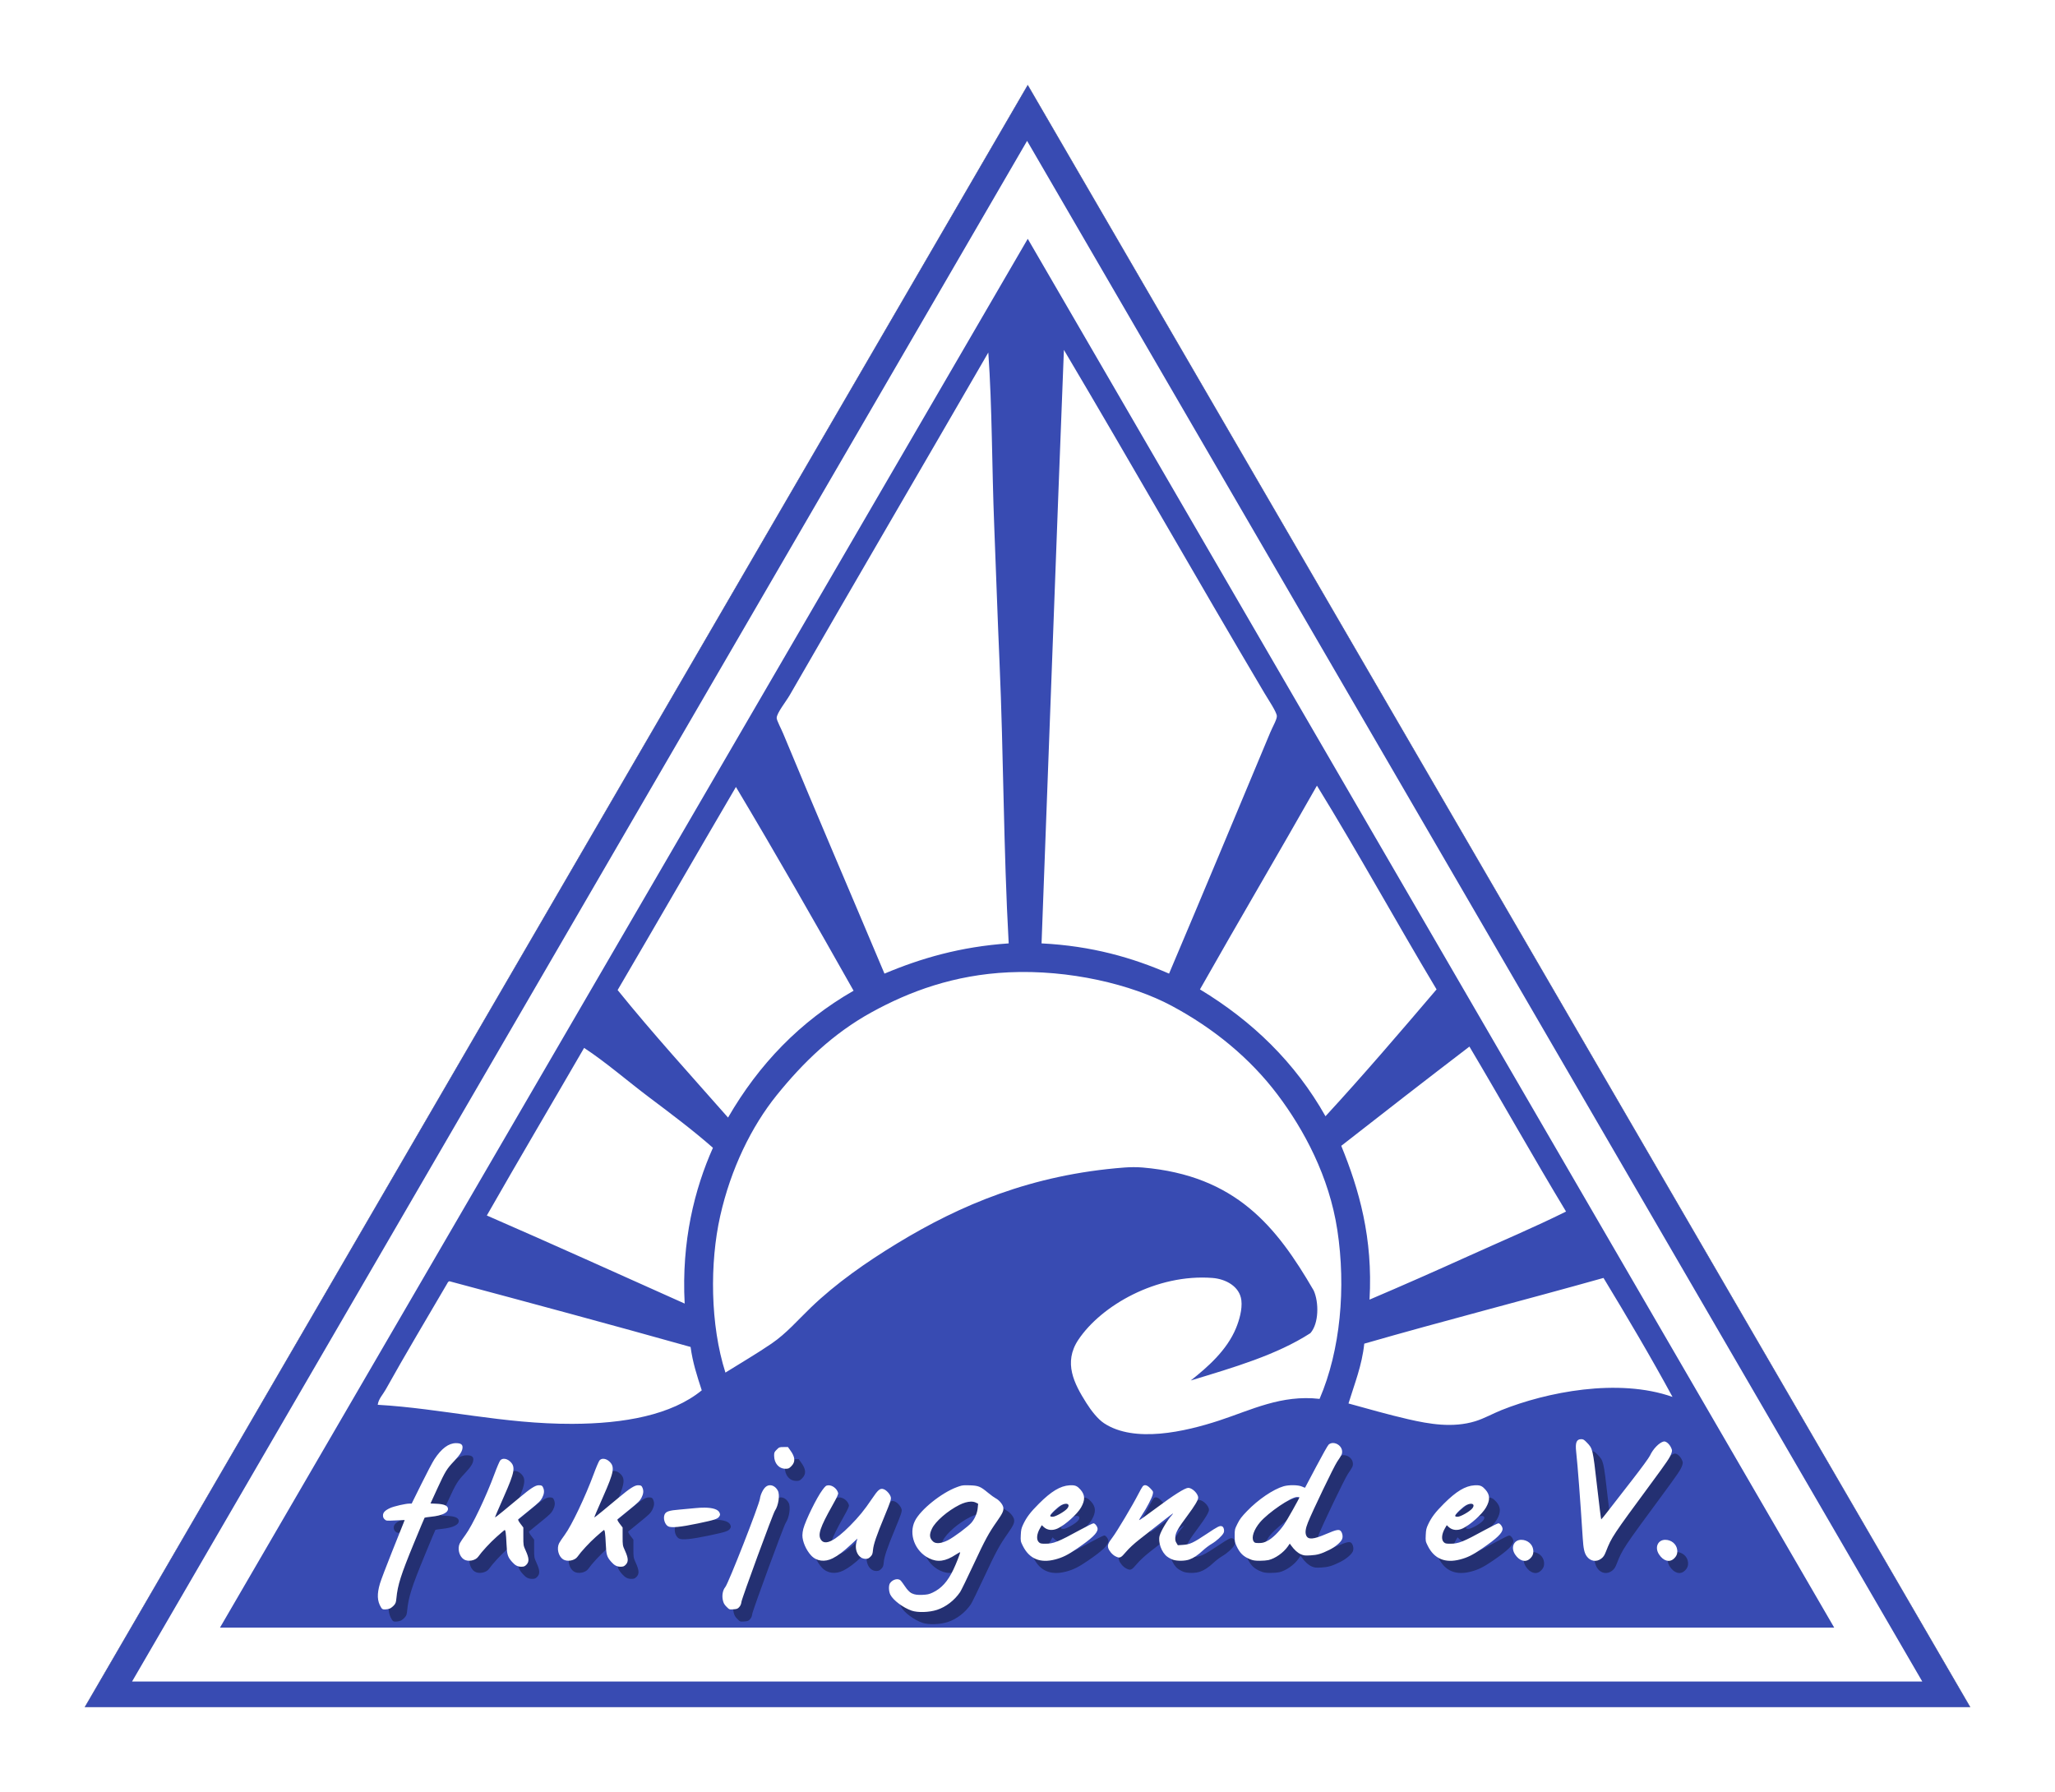 <?xml version="1.0" encoding="UTF-8" standalone="no"?>
<!-- Created with Inkscape (http://www.inkscape.org/) -->

<svg xmlns:dc="http://purl.org/dc/elements/1.1/" xmlns:cc="http://creativecommons.org/ns#" xmlns:rdf="http://www.w3.org/1999/02/22-rdf-syntax-ns#" xmlns:svg="http://www.w3.org/2000/svg" xmlns="http://www.w3.org/2000/svg" xmlns:sodipodi="http://sodipodi.sourceforge.net/DTD/sodipodi-0.dtd" xmlns:inkscape="http://www.inkscape.org/namespaces/inkscape" id="svg2" version="1.1" inkscape:version="0.48.4 r9939" width="938" height="818" sodipodi:docname="fkk-jugend Logo Schatten.svg">
  <defs id="defs6">
    <filter inkscape:collect="always" id="filter3894">
      <feGaussianBlur inkscape:collect="always" stdDeviation="2.688" id="feGaussianBlur3896" />
    </filter>
    <filter inkscape:collect="always" id="filter3802">
      <feGaussianBlur inkscape:collect="always" stdDeviation="128" id="feGaussianBlur3804" />
    </filter>
  </defs>
  <g id="g10" inkscape:groupmode="layer" inkscape:label="ink_ext_XXXXXX" transform="matrix(1.25,0,0,-1.25,38.685,779.2)">
    <g id="g12" transform="scale(0.1,0.1)">
      <path id="path3002" style="fill:#000000;stroke:none;filter:url(#filter3802)" d="M 0,0 6885.04,0 3443.44,5923.2 z" />
      <path id="path2994" style="fill:#ffffff;stroke:none" d="M 0,0 6885.04,0 3443.44,5923.2 z" />
      <g id="g3004" style="fill:#384bb2;stroke:none">
        <path id="path14" d="m 172.8,93.602 6537.04,0 L 3441.04,5719.2 z M 6885.04,0 C 4590.49,0 0,0 0,0 L 3443.44,5923.2 6885.04,0" sodipodi:nodetypes="cccccccc" />
        <path id="path16" d="m 1324.24,1548 c -74.71,-127.8 -154.21,-260.57 -225.6,-388.8 -9.79,-17.59 -26.16,-33.97 -28.8,-55.2 233.71,-13.49 458.49,-70.42 710.4,-69.6 188.85,0.61 362.12,31.91 472.8,122.4 -17.81,54.77 -32.98,101 -40.8,158.4 -291.71,81.89 -586.04,161.15 -880.8,240 -3.46,-1.34 -5.85,-3.74 -7.2,-7.2 z m 4221.6,19.2 c -289.78,-81.44 -585.39,-157 -873.59,-240 -8.52,-80.44 -35.42,-145.87 -57.61,-218.4 73.81,-20.08 141.66,-39.97 218.4,-57.6 76.6,-17.6 162.56,-32.51 244.8,-7.2 32.49,10 63.9,27.97 96,40.8 163.25,65.21 424.65,118.16 624,47.99 -80.52,148.3 -165.65,291.96 -252,434.41 z m -3482.4,657.6 c -81.17,61.02 -159.88,129.82 -240,182.4 -118.21,-204.2 -238.09,-406.71 -355.2,-612 242.47,-105.53 481.91,-214.09 722.4,-321.6 -12.06,227.92 36.32,418.73 103.2,568.79 -71.29,62.83 -150.79,122.56 -230.4,182.41 z m 2992.8,187.19 c -156.86,-119.92 -312.7,-240.89 -468,-362.39 65.09,-159.25 116.14,-336.63 103.21,-561.6 120.67,51.4 240.9,104.52 360,158.4 119.85,54.23 240.77,105.22 357.59,163.2 -119.87,198.53 -234.13,402.67 -352.8,602.39 z m -482.4,-669.6 c -29.71,195.35 -122.02,366.73 -218.4,494.41 -100.44,133.06 -233.01,241.8 -386.4,324 -146.93,78.74 -374.45,132.67 -595.2,122.4 -198.62,-9.24 -361.76,-69.23 -501.6,-146.4 -139.77,-77.14 -249.18,-182.88 -345.6,-302.4 -91.81,-113.8 -167.53,-268.26 -206.4,-441.61 -38.2,-170.37 -36.63,-396.67 19.2,-571.19 58,36.26 113.9,68.7 168,105.6 54.98,37.49 95.82,85.7 144,132 92.29,88.65 201.87,165.34 316.8,235.2 228.28,138.73 488.79,250.12 828,276 20.89,1.59 45.26,1.9 67.2,0 340.41,-29.44 488.65,-215.96 624,-448.81 19.51,-42.66 19.47,-120.68 -12,-155.99 -123.44,-79.76 -280.88,-125.52 -436.8,-172.81 60.96,48.28 132.13,109.99 165.6,192.01 11.23,27.51 23.22,67.57 19.2,100.8 -6.16,50.96 -57.39,77.89 -105.6,81.6 -204.31,15.74 -406.3,-101.03 -489.6,-225.6 -55.95,-83.67 -15.13,-160.63 28.8,-230.4 18.45,-29.3 42.28,-59.49 64.81,-74.4 111.22,-73.659 296.36,-30.88 420,9.6 118.37,38.77 227.11,95.12 367.19,79.2 76.33,177.49 96.85,406.13 64.8,616.79 z m -2628,876.01 c 129.41,-160.2 267.59,-311.61 403.2,-465.61 112.5,194.71 263.14,351.26 458.4,463.21 -141.05,250.13 -283.31,499.09 -429.6,744 -144.56,-246.62 -287.45,-494.96 -432,-741.6 z m 2126.41,2.4 c 191.44,-115.75 347.62,-266.77 458.39,-463.2 138.86,150.74 272.33,306.86 405.6,463.2 -147.38,246.21 -286.88,500.32 -436.8,744 -141.25,-249.17 -286.13,-494.66 -427.19,-744 z M 2574.64,3696 c -14.01,-24.34 -47.9,-66.16 -48,-84 -0.05,-8.91 16.21,-38.8 24,-57.6 124.29,-299.73 247.37,-585.74 369.6,-876 132.19,55.81 277.61,98.39 453.6,110.4 -19.07,343.3 -18.53,686.91 -33.6,1029.6 -7.22,164.19 -12.53,327.55 -19.2,494.4 -8.76,219.25 -7.27,429.57 -21.6,633.6 -236.05,-408.45 -486.92,-837.1 -724.8,-1250.4 z m 919.2,-907.2 c 182.86,-9.15 331.97,-52.03 465.6,-110.4 123.61,291.48 246.06,585.25 369.6,880.8 8.83,21.11 24.8,48.08 24,60 -1.01,15.15 -30.82,59.05 -45.6,84 -247.55,417.92 -487.11,839.78 -732,1252.8 -28.28,-718.82 -53.94,-1440.98 -81.6,-2167.2 z m -50.4,2572.8 2944.8,-5071.202 -5894.396,0 L 3443.44,5361.6" sodipodi:nodetypes="cccccccccccccccccccccccccccccsssccsccccccccccccsccccccccccccccccscccscccccccccccccc" />
      </g>
    </g>
    <g id="g3898">
      <path style="fill:#000000;fill-opacity:0.362;filter:url(#filter3894)" d="m 550.387,93.408 c -1.72,0 -2.218,-1.253 -1.85,-4.575 0.56,-5.06 1.5,-17.402 2.4,-31.55 0.245,-3.846 0.584,-5.409 1.45,-6.625 1.325,-1.861 3.543,-2.216 5.3,-0.875 0.829,0.633 1.161,1.143 1.775,2.7 2.029,5.149 2.351,5.648 16.375,24.675 5.96,8.086 6.974,9.555 7.5,11.15 0.294,0.892 0.268,1.103 -0.125,1.975 -0.63,1.396 -1.917,2.472 -2.725,2.275 -1.638,-0.4 -3.893,-2.725 -5,-5.15 -0.344,-0.753 -3.138,-4.588 -6.5,-8.9 -3.243,-4.159 -7.078,-9.094 -8.525,-10.975 -1.447,-1.881 -2.698,-3.425 -2.775,-3.425 -0.077,2.4e-5 -0.764,5.483 -1.525,12.175 -1.552,13.656 -1.568,13.662 -3.725,15.9 -0.996,1.033 -1.312,1.225 -2.05,1.225 z m -90.725,-1.4 c -0.541,-0.02 -1.066,-0.194 -1.5,-0.575 -0.338,-0.297 -2.385,-3.941 -4.575,-8.1 -2.19,-4.159 -4.015,-7.615 -4.05,-7.65 -0.035,-0.035 -0.544,0.161 -1.125,0.425 -1.353,0.614 -4.816,0.662 -6.725,0.1 -3.799,-1.119 -9.282,-4.851 -13.325,-9.05 -1.98,-2.056 -2.656,-2.921 -3.5,-4.625 -1.009,-2.036 -1.025,-2.172 -1.025,-4.4 0,-2.014 0.088,-2.472 0.675,-3.725 1.222,-2.61 2.446,-3.816 4.9,-4.825 1.106,-0.455 1.825,-0.575 3.55,-0.575 1.188,9.6e-5 2.621,0.117 3.2,0.25 2.472,0.57 5.501,2.693 7.1,5 l 0.7,1.025 0.5,-0.7 c 1.131,-1.572 2.379,-2.696 3.55,-3.2 1.094,-0.471 1.519,-0.51 3.525,-0.4 2.499,0.137 3.863,0.528 6.85,2 2.053,1.012 4.007,2.603 4.6,3.75 0.428,0.827 0.31,2.083 -0.275,2.975 -0.593,0.905 -1.607,0.737 -5.35,-0.875 -4.773,-2.055 -6.715,-2.215 -7.4,-0.575 -0.452,1.081 -0.25,2.516 0.65,4.775 1.606,4.032 9.431,20.323 10.625,22.1 1.661,2.474 1.85,2.8 1.85,3.7 0,1.829 -1.801,3.234 -3.425,3.175 z m -320.175,-0.05 c -2.677,-0.005 -5.314,-1.973 -7.875,-5.875 -0.667,-1.016 -2.799,-5.076 -4.75,-9.025 l -3.55,-7.175 -0.825,0 c -1.394,0 -5.616,-0.971 -7,-1.6 -1.864,-0.847 -2.65,-1.64 -2.65,-2.725 0,-0.619 0.178,-1.029 0.6,-1.425 0.584,-0.548 0.652,-0.557 3.95,-0.4 l 3.375,0.15 -0.45,-1.15 c -0.25,-0.629 -2.146,-5.351 -4.2,-10.5 -2.054,-5.149 -4.025,-10.337 -4.375,-11.525 -1.14,-3.871 -1.029,-6.399 0.375,-8.7 0.411,-0.673 0.612,-0.775 1.45,-0.775 0.534,0 1.323,0.147 1.75,0.325 0.427,0.178 1.117,0.71 1.525,1.175 0.632,0.72 0.756,1.093 0.9,2.6 0.464,4.85 1.646,8.536 6.35,19.975 2.107,5.123 3.885,9.36 3.95,9.425 0.066,0.066 1.113,0.223 2.35,0.35 4.088,0.42 6.346,1.526 6.175,3.025 -0.12,1.046 -1.483,1.604 -4.2,1.725 l -2.175,0.1 2.475,5.4 c 2.953,6.418 3.421,7.168 6.2,10.125 2.21,2.352 3.016,3.69 3.025,5 0.007,1.058 -0.725,1.503 -2.4,1.5 z m 119.625,-1.425 c -1.523,0 -1.605,-0.055 -2.5,-0.95 -0.841,-0.841 -0.95,-1.034 -0.95,-2.15 0,-2.824 1.731,-4.823 4.175,-4.825 1.033,0 1.268,0.093 2.075,0.9 1.605,1.605 1.495,3.33 -0.375,5.875 l -0.825,1.15 z m -102.325,-4.3 c -0.447,-0.05 -0.83,-0.241 -1.125,-0.575 -0.263,-0.297 -1.225,-2.532 -2.125,-4.975 -3.027,-8.216 -8.097,-18.862 -10.575,-22.2 -0.882,-1.188 -1.799,-2.56 -2.05,-3.05 -0.972,-1.893 -0.287,-4.762 1.425,-5.9 1.492,-0.992 4.269,-0.486 5.275,0.95 1.313,1.874 4.36,5.174 6.7,7.25 1.501,1.331 2.821,2.461 2.925,2.5 0.343,0.127 0.53,-1.23 0.7,-5 0.184,-4.08 0.423,-4.8 2.025,-6.625 1.134,-1.291 2.037,-1.774 3.375,-1.775 0.961,0 1.268,0.118 1.85,0.7 1.089,1.089 1.029,2.377 -0.225,5.15 -0.872,1.928 -0.875,1.964 -0.875,5.2 l 0,3.275 -1.05,1.375 c -0.7,0.929 -0.962,1.463 -0.8,1.625 0.133,0.133 2.016,1.664 4.175,3.4 3.359,2.702 4.01,3.36 4.575,4.475 0.7,1.383 0.817,2.429 0.4,3.525 -0.323,0.85 -0.614,1.02 -1.675,1.025 -1.222,0.006 -3.006,-1.137 -7.125,-4.6 -4.145,-3.485 -8.648,-7.15 -8.8,-7.15 -0.127,0 0.691,1.957 3.225,7.675 3.994,9.011 4.311,10.872 2.15,12.825 -0.74,0.668 -1.631,0.983 -2.375,0.9 z m 36.25,0 c -0.447,-0.05 -0.83,-0.241 -1.125,-0.575 -0.263,-0.297 -1.225,-2.532 -2.125,-4.975 -3.027,-8.216 -8.097,-18.862 -10.575,-22.2 -0.882,-1.188 -1.799,-2.56 -2.05,-3.05 -0.972,-1.893 -0.287,-4.762 1.425,-5.9 1.492,-0.992 4.269,-0.486 5.275,0.95 1.313,1.874 4.36,5.174 6.7,7.25 1.501,1.331 2.821,2.461 2.925,2.5 0.343,0.127 0.53,-1.23 0.7,-5 0.184,-4.08 0.397,-4.8 2,-6.625 1.134,-1.291 2.062,-1.774 3.4,-1.775 0.961,0 1.268,0.118 1.85,0.7 1.089,1.089 1.029,2.377 -0.225,5.15 -0.872,1.928 -0.875,1.964 -0.875,5.2 l 0,3.275 -1.05,1.375 c -0.7,0.929 -0.962,1.463 -0.8,1.625 0.133,0.133 2.016,1.664 4.175,3.4 3.359,2.702 4.01,3.36 4.575,4.475 0.7,1.383 0.817,2.429 0.4,3.525 -0.323,0.85 -0.614,1.02 -1.675,1.025 -1.222,0.006 -3.031,-1.137 -7.15,-4.6 -4.145,-3.485 -8.623,-7.15 -8.775,-7.15 -0.127,0 0.691,1.957 3.225,7.675 3.994,9.011 4.311,10.872 2.15,12.825 -0.74,0.668 -1.631,0.983 -2.375,0.9 z m 198.1,-9.625 c -0.321,-0.004 -0.613,-0.135 -0.875,-0.425 -0.213,-0.235 -0.98,-1.596 -1.7,-3 -2.047,-3.993 -7.752,-13.554 -9.325,-15.625 -1.573,-2.07 -1.863,-2.803 -1.575,-3.875 0.272,-1.011 1.503,-2.465 2.6,-3.025 1.626,-0.829 1.968,-0.684 3.9,1.6 1.111,1.313 2.862,2.937 4.85,4.5 8.811,6.927 12.155,9.525 12.3,9.525 0.088,0 -0.118,-0.312 -0.45,-0.675 -1.578,-1.726 -3.848,-5.542 -4.4,-7.375 -0.703,-2.337 0.651,-6.174 2.75,-7.725 0.598,-0.442 1.581,-0.961 2.175,-1.15 1.583,-0.503 4.324,-0.445 5.875,0.1 1.586,0.558 3.154,1.599 5.05,3.375 0.792,0.742 2.201,1.807 3.125,2.35 1.794,1.054 3.778,2.87 4.35,3.975 0.405,0.782 0.087,2.181 -0.55,2.425 -0.835,0.32 -1.468,-8e-4 -5.55,-2.725 -5.016,-3.347 -6.216,-3.897 -8.75,-4.05 l -1.85,-0.125 -0.5,0.825 c -0.399,0.637 -0.493,1.091 -0.425,2.15 0.106,1.658 1.001,3.248 4.475,7.9 2.558,3.426 3.875,5.619 3.875,6.475 0,1.467 -2.155,3.6 -3.625,3.6 -1.149,0 -5.33,-2.625 -11.475,-7.225 -3.513,-2.63 -6.413,-4.686 -6.45,-4.575 -0.037,0.111 0.45,0.994 1.1,1.975 1.681,2.538 3.575,6.169 3.85,7.4 0.231,1.037 0.23,1.07 -0.85,2.225 -0.747,0.799 -1.389,1.182 -1.925,1.175 z m -136.8,-0.025 c -0.616,0.039 -1.216,-0.151 -1.75,-0.6 -0.931,-0.783 -1.899,-2.764 -2.1,-4.3 -0.307,-2.346 -11.505,-30.915 -12.65,-32.275 -0.914,-1.086 -1.284,-3.029 -0.9,-4.75 0.245,-1.096 0.518,-1.617 1.35,-2.45 1.047,-1.049 1.047,-1.032 2.525,-0.925 1.272,0.092 1.569,0.202 2.125,0.825 0.442,0.495 0.704,1.09 0.8,1.9 0.156,1.314 11.517,32.24 12.225,33.275 1.299,1.899 1.87,5.784 1.075,7.3 -0.645,1.229 -1.674,1.935 -2.7,2 z m 71.25,0 c -1.215,-0.011 -1.746,-0.161 -3.15,-0.675 -5.662,-2.073 -13.345,-8.252 -15.375,-12.375 -2.362,-4.799 0.019,-11.087 5.175,-13.625 3.133,-1.542 5.978,-1.144 9.775,1.35 0.881,0.578 1.6,0.96 1.6,0.85 0,-0.438 -1.524,-4.312 -2.5,-6.35 -2.076,-4.336 -4.349,-6.855 -7.575,-8.375 -1.302,-0.613 -1.946,-0.744 -3.8,-0.825 -3.252,-0.143 -4.56,0.511 -6.325,3.15 -0.548,0.819 -1.207,1.728 -1.475,2.025 -0.908,1.006 -2.937,0.546 -3.95,-0.9 -0.567,-0.81 -0.5,-3.007 0.125,-4.225 1.04,-2.028 4.626,-4.715 7.725,-5.8 2.24,-0.784 6.42,-0.662 9.3,0.275 3.272,1.065 6.368,3.45 8.45,6.5 0.362,0.53 2.574,5.06 4.9,10.05 4.253,9.126 5.518,11.457 8.625,15.875 2.017,2.868 2.449,3.856 2.225,5.05 -0.194,1.035 -1.523,2.624 -2.75,3.25 -0.478,0.244 -1.75,1.152 -2.8,2.025 -2.798,2.327 -3.526,2.622 -6.7,2.725 -0.615,0.02 -1.095,0.029 -1.5,0.025 z m 38.625,0 c -0.217,-8e-4 -0.447,-0.009 -0.7,-0.025 -3.341,-0.209 -6.647,-2.204 -11.125,-6.675 -3.182,-3.176 -4.565,-5.012 -5.8,-7.65 -0.63,-1.346 -0.768,-1.948 -0.85,-3.825 -0.095,-2.173 -0.087,-2.297 0.75,-3.975 2.356,-4.724 6.329,-6.383 11.8,-4.95 2.737,0.717 4.576,1.635 8,3.975 5.412,3.699 7.503,5.7 7.5,7.2 -0.002,0.79 -0.922,2.025 -1.5,2.025 -0.291,0 -2.466,-1.07 -4.85,-2.375 -8.064,-4.415 -9.712,-5.075 -12.775,-5.075 -1.576,0 -1.855,0.08 -2.375,0.6 -0.924,0.924 -0.737,2.983 0.475,5.05 l 0.65,1.125 0.65,-0.625 c 1.319,-1.258 3.258,-1.464 5.2,-0.55 2.755,1.297 7.1,5.218 8.475,7.625 1.555,2.723 1.499,4.595 -0.2,6.525 -1.082,1.229 -1.808,1.608 -3.325,1.6 z m 147.875,0 c -0.217,-8e-4 -0.447,-0.009 -0.7,-0.025 -3.341,-0.209 -6.647,-2.204 -11.125,-6.675 -3.182,-3.176 -4.565,-5.012 -5.8,-7.65 -0.63,-1.346 -0.768,-1.948 -0.85,-3.825 -0.095,-2.173 -0.087,-2.297 0.75,-3.975 2.356,-4.724 6.329,-6.383 11.8,-4.95 2.737,0.717 4.576,1.635 8,3.975 5.412,3.699 7.503,5.7 7.5,7.2 -0.002,0.79 -0.922,2.025 -1.5,2.025 -0.291,0 -2.466,-1.07 -4.85,-2.375 -8.064,-4.415 -9.712,-5.075 -12.775,-5.075 -1.576,0 -1.855,0.08 -2.375,0.6 -0.924,0.924 -0.737,2.983 0.475,5.05 l 0.65,1.125 0.65,-0.625 c 1.319,-1.258 3.258,-1.464 5.2,-0.55 2.755,1.297 7.1,5.218 8.475,7.625 1.555,2.723 1.499,4.595 -0.2,6.525 -1.082,1.229 -1.808,1.608 -3.325,1.6 z m -236.675,-0.025 c -0.81,-0.067 -1.026,-0.259 -2.125,-1.725 -2.056,-2.741 -6.108,-10.979 -6.975,-14.2 -0.178,-0.66 -0.323,-1.712 -0.325,-2.325 -0.006,-2.25 1.366,-5.412 3.2,-7.375 1.977,-2.116 4.978,-2.497 7.875,-1.025 1.995,1.013 3.885,2.437 6.725,5.075 l 2.3,2.125 -0.35,-1.225 c -0.846,-3.148 0.79,-6.175 3.35,-6.175 0.751,0 1.135,0.158 1.75,0.775 0.674,0.677 0.795,1.016 0.925,2.425 0.196,2.119 1.248,5.197 4.25,12.45 2.119,5.119 2.416,6.05 2.275,6.8 -0.205,1.091 -1.569,2.643 -2.65,3 -1.283,0.424 -2.005,-0.18 -4.3,-3.6 -2.687,-4.004 -4.77,-6.547 -7.95,-9.75 -5.565,-5.605 -9.134,-7.332 -10.6,-5.15 -1.243,1.851 -0.366,4.501 4.1,12.45 1.733,3.084 2.257,4.218 2.15,4.65 -0.393,1.578 -2.149,2.922 -3.625,2.8 z m 171.175,-4.275 c 0.488,0 0.9,-0.043 0.9,-0.1 0,-0.34 -4.561,-8.442 -5.6,-9.95 -1.825,-2.648 -4.316,-5.085 -6.15,-6 -1.243,-0.62 -1.825,-0.75 -3.05,-0.75 -1.355,0 -1.571,0.06 -1.925,0.6 -0.909,1.387 0.077,4.327 2.35,7 2.994,3.521 11.308,9.2 13.475,9.2 z m -119.075,-1.675 c 0.716,0.015 1.345,-0.114 1.85,-0.375 l 0.8,-0.4 -0.15,-1.55 c -0.169,-1.81 -1.005,-3.811 -2.225,-5.3 -1.15,-1.403 -6.517,-5.415 -8.7,-6.5 -2.397,-1.191 -4.396,-1.358 -5.375,-0.45 -1.336,1.239 -1.451,2.505 -0.425,4.675 1.266,2.676 5.733,6.552 10.075,8.725 1.513,0.757 2.956,1.149 4.15,1.175 z m 34.475,-0.8 c 1.145,0.135 1.628,-0.559 0.75,-1.675 -0.858,-1.091 -4.278,-3.05 -5.325,-3.05 -0.679,0 -0.925,0.085 -0.925,0.375 0,0.581 2.879,3.31 4.15,3.925 0.505,0.245 0.968,0.38 1.35,0.425 z m 147.875,0 c 1.145,0.135 1.628,-0.559 0.75,-1.675 -0.858,-1.091 -4.278,-3.05 -5.325,-3.05 -0.679,0 -0.925,0.085 -0.925,0.375 0,0.581 2.879,3.31 4.15,3.925 0.505,0.245 0.968,0.38 1.35,0.425 z m -279.6,-1.4 c -1.013,0.009 -2.159,-0.044 -3.4,-0.175 -1.386,-0.146 -3.934,-0.386 -5.65,-0.525 -3.894,-0.315 -5.08,-0.7 -5.55,-1.825 -0.59,-1.413 0.069,-3.599 1.3,-4.3 1.093,-0.622 4.5,-0.287 10.875,1.05 6.219,1.305 7.199,1.633 7.8,2.55 0.351,0.536 0.368,0.727 0.1,1.375 -0.492,1.188 -2.437,1.824 -5.475,1.85 z m 298.225,-11.75 c -2.747,-0.017 -3.928,-2.817 -2.25,-5.35 1.56,-2.355 3.744,-3.01 5.35,-1.6 1.066,0.936 1.428,1.913 1.275,3.275 -0.237,2.102 -2.134,3.689 -4.375,3.675 z m 52.575,0 c -2.747,-0.017 -3.928,-2.817 -2.25,-5.35 1.56,-2.355 3.719,-3.01 5.325,-1.6 1.066,0.936 1.453,1.913 1.3,3.275 -0.237,2.102 -2.134,3.689 -4.375,3.675 z" id="path3116" sodipodi:nodetypes="ssssssssccssscssssssccsssscsscccccsscssssssscsccsssscccsssscsssccscccsccscscsccssssssssscsscssscccssscssssssssssssscsscssscccssscsssssscssssssssccccscscsccccsssscsssssssscsccsssscsssssssssssssscssccsssccssscsscsssccccssscccssscsscsssccccsssccsscsscccsscscssscsccsssccsssscccsssssssssssssssssssssscsscscsscccssccsscc" />
      <path style="fill:#ffffff" id="path3014" d="m 546.45,97.845 c -1.72,0 -2.218,-1.253 -1.85,-4.575 0.56,-5.06 1.5,-17.402 2.4,-31.55 0.245,-3.846 0.584,-5.409 1.45,-6.625 1.325,-1.861 3.543,-2.216 5.3,-0.875 0.829,0.633 1.161,1.143 1.775,2.7 2.029,5.149 2.351,5.648 16.375,24.675 5.96,8.086 6.974,9.555 7.5,11.15 0.294,0.892 0.268,1.103 -0.125,1.975 -0.63,1.396 -1.917,2.472 -2.725,2.275 -1.638,-0.4 -3.893,-2.725 -5,-5.15 -0.344,-0.753 -3.138,-4.588 -6.5,-8.9 -3.243,-4.159 -7.078,-9.094 -8.525,-10.975 -1.447,-1.881 -2.698,-3.425 -2.775,-3.425 -0.077,2.4e-5 -0.764,5.483 -1.525,12.175 -1.552,13.656 -1.568,13.662 -3.725,15.9 -0.996,1.033 -1.312,1.225 -2.05,1.225 z m -90.725,-1.4 c -0.541,-0.02 -1.066,-0.194 -1.5,-0.575 -0.338,-0.297 -2.385,-3.941 -4.575,-8.1 -2.19,-4.159 -4.015,-7.615 -4.05,-7.65 -0.035,-0.035 -0.544,0.161 -1.125,0.425 -1.353,0.614 -4.816,0.662 -6.725,0.1 -3.799,-1.119 -9.282,-4.851 -13.325,-9.05 -1.98,-2.056 -2.656,-2.921 -3.5,-4.625 -1.009,-2.036 -1.025,-2.172 -1.025,-4.4 0,-2.014 0.088,-2.472 0.675,-3.725 1.222,-2.61 2.446,-3.816 4.9,-4.825 1.106,-0.455 1.825,-0.575 3.55,-0.575 1.188,9.6e-5 2.621,0.117 3.2,0.25 2.472,0.57 5.501,2.693 7.1,5 l 0.7,1.025 0.5,-0.7 c 1.131,-1.572 2.379,-2.696 3.55,-3.2 1.094,-0.471 1.519,-0.51 3.525,-0.4 2.499,0.137 3.863,0.528 6.85,2 2.053,1.012 4.007,2.603 4.6,3.75 0.428,0.827 0.31,2.083 -0.275,2.975 -0.593,0.905 -1.607,0.737 -5.35,-0.875 -4.773,-2.055 -6.715,-2.215 -7.4,-0.575 -0.452,1.081 -0.25,2.516 0.65,4.775 1.606,4.032 9.431,20.323 10.625,22.1 1.661,2.474 1.85,2.8 1.85,3.7 0,1.829 -1.801,3.234 -3.425,3.175 z m -320.175,-0.05 c -2.677,-0.005 -5.314,-1.973 -7.875,-5.875 -0.667,-1.016 -2.799,-5.076 -4.75,-9.025 l -3.55,-7.175 -0.825,0 c -1.394,0 -5.616,-0.971 -7,-1.6 -1.864,-0.847 -2.65,-1.64 -2.65,-2.725 0,-0.619 0.178,-1.029 0.6,-1.425 0.584,-0.548 0.652,-0.557 3.95,-0.4 l 3.375,0.15 -0.45,-1.15 c -0.25,-0.629 -2.146,-5.351 -4.2,-10.5 -2.054,-5.149 -4.025,-10.337 -4.375,-11.525 -1.14,-3.871 -1.029,-6.399 0.375,-8.7 0.411,-0.673 0.612,-0.775 1.45,-0.775 0.534,0 1.323,0.147 1.75,0.325 0.427,0.178 1.117,0.71 1.525,1.175 0.632,0.72 0.756,1.093 0.9,2.6 0.464,4.85 1.646,8.536 6.35,19.975 2.107,5.123 3.885,9.36 3.95,9.425 0.066,0.066 1.113,0.223 2.35,0.35 4.088,0.42 6.346,1.526 6.175,3.025 -0.12,1.046 -1.483,1.604 -4.2,1.725 l -2.175,0.1 2.475,5.4 c 2.953,6.418 3.421,7.168 6.2,10.125 2.21,2.352 3.016,3.69 3.025,5 0.007,1.058 -0.725,1.503 -2.4,1.5 z m 119.625,-1.425 c -1.523,0 -1.605,-0.055 -2.5,-0.95 -0.841,-0.841 -0.95,-1.034 -0.95,-2.15 0,-2.824 1.731,-4.823 4.175,-4.825 1.033,0 1.268,0.093 2.075,0.9 1.605,1.605 1.495,3.33 -0.375,5.875 l -0.825,1.15 z m -102.325,-4.3 c -0.447,-0.05 -0.83,-0.241 -1.125,-0.575 -0.263,-0.297 -1.225,-2.532 -2.125,-4.975 -3.027,-8.216 -8.097,-18.862 -10.575,-22.2 -0.882,-1.188 -1.799,-2.56 -2.05,-3.05 -0.972,-1.893 -0.287,-4.762 1.425,-5.9 1.492,-0.992 4.269,-0.486 5.275,0.95 1.313,1.874 4.36,5.174 6.7,7.25 1.501,1.331 2.821,2.461 2.925,2.5 0.343,0.127 0.53,-1.23 0.7,-5 0.184,-4.08 0.423,-4.8 2.025,-6.625 1.134,-1.291 2.037,-1.774 3.375,-1.775 0.961,0 1.268,0.118 1.85,0.7 1.089,1.089 1.029,2.377 -0.225,5.15 -0.872,1.928 -0.875,1.964 -0.875,5.2 l 0,3.275 -1.05,1.375 c -0.7,0.929 -0.962,1.463 -0.8,1.625 0.133,0.133 2.016,1.664 4.175,3.4 3.359,2.702 4.01,3.36 4.575,4.475 0.7,1.383 0.817,2.429 0.4,3.525 -0.323,0.85 -0.614,1.02 -1.675,1.025 -1.222,0.006 -3.006,-1.137 -7.125,-4.6 -4.145,-3.485 -8.648,-7.15 -8.8,-7.15 -0.127,0 0.691,1.957 3.225,7.675 3.994,9.011 4.311,10.872 2.15,12.825 -0.74,0.668 -1.631,0.983 -2.375,0.9 z m 36.25,0 c -0.447,-0.05 -0.83,-0.241 -1.125,-0.575 -0.263,-0.297 -1.225,-2.532 -2.125,-4.975 -3.027,-8.216 -8.097,-18.862 -10.575,-22.2 -0.882,-1.188 -1.799,-2.56 -2.05,-3.05 -0.972,-1.893 -0.287,-4.762 1.425,-5.9 1.492,-0.992 4.269,-0.486 5.275,0.95 1.313,1.874 4.36,5.174 6.7,7.25 1.501,1.331 2.821,2.461 2.925,2.5 0.343,0.127 0.53,-1.23 0.7,-5 0.184,-4.08 0.397,-4.8 2,-6.625 1.134,-1.291 2.062,-1.774 3.4,-1.775 0.961,0 1.268,0.118 1.85,0.7 1.089,1.089 1.029,2.377 -0.225,5.15 -0.872,1.928 -0.875,1.964 -0.875,5.2 l 0,3.275 -1.05,1.375 c -0.7,0.929 -0.962,1.463 -0.8,1.625 0.133,0.133 2.016,1.664 4.175,3.4 3.359,2.702 4.01,3.36 4.575,4.475 0.7,1.383 0.817,2.429 0.4,3.525 -0.323,0.85 -0.614,1.02 -1.675,1.025 -1.222,0.006 -3.031,-1.137 -7.15,-4.6 -4.145,-3.485 -8.623,-7.15 -8.775,-7.15 -0.127,0 0.691,1.957 3.225,7.675 3.994,9.011 4.311,10.872 2.15,12.825 -0.74,0.668 -1.631,0.983 -2.375,0.9 z m 198.1,-9.625 c -0.321,-0.004 -0.613,-0.135 -0.875,-0.425 -0.213,-0.235 -0.98,-1.596 -1.7,-3 -2.047,-3.993 -7.752,-13.554 -9.325,-15.625 -1.573,-2.07 -1.863,-2.803 -1.575,-3.875 0.272,-1.011 1.503,-2.465 2.6,-3.025 1.626,-0.829 1.968,-0.684 3.9,1.6 1.111,1.313 2.862,2.937 4.85,4.5 8.811,6.927 12.155,9.525 12.3,9.525 0.088,0 -0.118,-0.312 -0.45,-0.675 -1.578,-1.726 -3.848,-5.542 -4.4,-7.375 -0.703,-2.337 0.651,-6.174 2.75,-7.725 0.598,-0.442 1.581,-0.961 2.175,-1.15 1.583,-0.503 4.324,-0.445 5.875,0.1 1.586,0.558 3.154,1.599 5.05,3.375 0.792,0.742 2.201,1.807 3.125,2.35 1.794,1.054 3.778,2.87 4.35,3.975 0.405,0.782 0.087,2.181 -0.55,2.425 -0.835,0.32 -1.468,-8e-4 -5.55,-2.725 -5.016,-3.347 -6.216,-3.897 -8.75,-4.05 l -1.85,-0.125 -0.5,0.825 c -0.399,0.637 -0.493,1.091 -0.425,2.15 0.106,1.658 1.001,3.248 4.475,7.9 2.558,3.426 3.875,5.619 3.875,6.475 0,1.467 -2.155,3.6 -3.625,3.6 -1.149,0 -5.33,-2.625 -11.475,-7.225 -3.513,-2.63 -6.413,-4.686 -6.45,-4.575 -0.037,0.111 0.45,0.994 1.1,1.975 1.681,2.538 3.575,6.169 3.85,7.4 0.231,1.037 0.23,1.07 -0.85,2.225 -0.747,0.799 -1.389,1.182 -1.925,1.175 z m -136.8,-0.025 c -0.616,0.039 -1.216,-0.151 -1.75,-0.6 -0.931,-0.783 -1.899,-2.764 -2.1,-4.3 -0.307,-2.346 -11.505,-30.915 -12.65,-32.275 -0.914,-1.086 -1.284,-3.029 -0.9,-4.75 0.245,-1.096 0.518,-1.617 1.35,-2.45 1.047,-1.049 1.047,-1.032 2.525,-0.925 1.272,0.092 1.569,0.202 2.125,0.825 0.442,0.495 0.704,1.09 0.8,1.9 0.156,1.314 11.517,32.24 12.225,33.275 1.299,1.899 1.87,5.784 1.075,7.3 -0.645,1.229 -1.674,1.935 -2.7,2 z m 71.25,0 c -1.215,-0.011 -1.746,-0.161 -3.15,-0.675 -5.662,-2.073 -13.345,-8.252 -15.375,-12.375 -2.362,-4.799 0.019,-11.087 5.175,-13.625 3.133,-1.542 5.978,-1.144 9.775,1.35 0.881,0.578 1.6,0.96 1.6,0.85 0,-0.438 -1.524,-4.312 -2.5,-6.35 -2.076,-4.336 -4.349,-6.855 -7.575,-8.375 -1.302,-0.613 -1.946,-0.744 -3.8,-0.825 -3.252,-0.143 -4.56,0.511 -6.325,3.15 -0.548,0.819 -1.207,1.728 -1.475,2.025 -0.908,1.006 -2.937,0.546 -3.95,-0.9 -0.567,-0.81 -0.5,-3.007 0.125,-4.225 1.04,-2.028 4.626,-4.715 7.725,-5.8 2.24,-0.784 6.42,-0.662 9.3,0.275 3.272,1.065 6.368,3.45 8.45,6.5 0.362,0.53 2.574,5.06 4.9,10.05 4.253,9.126 5.518,11.457 8.625,15.875 2.017,2.868 2.449,3.856 2.225,5.05 -0.194,1.035 -1.523,2.624 -2.75,3.25 -0.478,0.244 -1.75,1.152 -2.8,2.025 -2.798,2.327 -3.526,2.622 -6.7,2.725 -0.615,0.02 -1.095,0.029 -1.5,0.025 z m 38.625,0 c -0.217,-8e-4 -0.447,-0.009 -0.7,-0.025 -3.341,-0.209 -6.647,-2.204 -11.125,-6.675 -3.182,-3.176 -4.565,-5.012 -5.8,-7.65 -0.63,-1.346 -0.768,-1.948 -0.85,-3.825 -0.095,-2.173 -0.087,-2.297 0.75,-3.975 2.356,-4.724 6.329,-6.383 11.8,-4.95 2.737,0.717 4.576,1.635 8,3.975 5.412,3.699 7.503,5.7 7.5,7.2 -0.002,0.79 -0.922,2.025 -1.5,2.025 -0.291,0 -2.466,-1.07 -4.85,-2.375 -8.064,-4.415 -9.712,-5.075 -12.775,-5.075 -1.576,0 -1.855,0.08 -2.375,0.6 -0.924,0.924 -0.737,2.983 0.475,5.05 l 0.65,1.125 0.65,-0.625 c 1.319,-1.258 3.258,-1.464 5.2,-0.55 2.755,1.297 7.1,5.218 8.475,7.625 1.555,2.723 1.499,4.595 -0.2,6.525 -1.082,1.229 -1.808,1.608 -3.325,1.6 z m 147.875,0 c -0.217,-8e-4 -0.447,-0.009 -0.7,-0.025 -3.341,-0.209 -6.647,-2.204 -11.125,-6.675 -3.182,-3.176 -4.565,-5.012 -5.8,-7.65 -0.63,-1.346 -0.768,-1.948 -0.85,-3.825 -0.095,-2.173 -0.087,-2.297 0.75,-3.975 2.356,-4.724 6.329,-6.383 11.8,-4.95 2.737,0.717 4.576,1.635 8,3.975 5.412,3.699 7.503,5.7 7.5,7.2 -0.002,0.79 -0.922,2.025 -1.5,2.025 -0.291,0 -2.466,-1.07 -4.85,-2.375 -8.064,-4.415 -9.712,-5.075 -12.775,-5.075 -1.576,0 -1.855,0.08 -2.375,0.6 -0.924,0.924 -0.737,2.983 0.475,5.05 l 0.65,1.125 0.65,-0.625 c 1.319,-1.258 3.258,-1.464 5.2,-0.55 2.755,1.297 7.1,5.218 8.475,7.625 1.555,2.723 1.499,4.595 -0.2,6.525 -1.082,1.229 -1.808,1.608 -3.325,1.6 z m -236.675,-0.025 c -0.81,-0.067 -1.026,-0.259 -2.125,-1.725 -2.056,-2.741 -6.108,-10.979 -6.975,-14.2 -0.178,-0.66 -0.323,-1.712 -0.325,-2.325 -0.006,-2.25 1.366,-5.412 3.2,-7.375 1.977,-2.116 4.978,-2.497 7.875,-1.025 1.995,1.013 3.885,2.437 6.725,5.075 l 2.3,2.125 -0.35,-1.225 c -0.846,-3.148 0.79,-6.175 3.35,-6.175 0.751,0 1.135,0.158 1.75,0.775 0.674,0.677 0.795,1.016 0.925,2.425 0.196,2.119 1.248,5.197 4.25,12.45 2.119,5.119 2.416,6.05 2.275,6.8 -0.205,1.091 -1.569,2.643 -2.65,3 -1.283,0.424 -2.005,-0.18 -4.3,-3.6 -2.687,-4.004 -4.77,-6.547 -7.95,-9.75 -5.565,-5.605 -9.134,-7.332 -10.6,-5.15 -1.243,1.851 -0.366,4.501 4.1,12.45 1.733,3.084 2.257,4.218 2.15,4.65 -0.393,1.578 -2.149,2.922 -3.625,2.8 z M 442.65,76.72 c 0.488,0 0.9,-0.043 0.9,-0.1 0,-0.34 -4.561,-8.442 -5.6,-9.95 -1.825,-2.648 -4.316,-5.085 -6.15,-6 -1.243,-0.62 -1.825,-0.75 -3.05,-0.75 -1.355,0 -1.571,0.06 -1.925,0.6 -0.909,1.387 0.077,4.327 2.35,7 2.994,3.521 11.308,9.2 13.475,9.2 z m -119.075,-1.675 c 0.716,0.015 1.345,-0.114 1.85,-0.375 l 0.8,-0.4 -0.15,-1.55 c -0.169,-1.81 -1.005,-3.811 -2.225,-5.3 -1.15,-1.403 -6.517,-5.415 -8.7,-6.5 -2.397,-1.191 -4.396,-1.358 -5.375,-0.45 -1.336,1.239 -1.451,2.505 -0.425,4.675 1.266,2.676 5.733,6.552 10.075,8.725 1.513,0.757 2.956,1.149 4.15,1.175 z m 34.475,-0.8 c 1.145,0.135 1.628,-0.559 0.75,-1.675 -0.858,-1.091 -4.278,-3.05 -5.325,-3.05 -0.679,0 -0.925,0.085 -0.925,0.375 0,0.581 2.879,3.31 4.15,3.925 0.505,0.245 0.968,0.38 1.35,0.425 z m 147.875,0 c 1.145,0.135 1.628,-0.559 0.75,-1.675 -0.858,-1.091 -4.278,-3.05 -5.325,-3.05 -0.679,0 -0.925,0.085 -0.925,0.375 0,0.581 2.879,3.31 4.15,3.925 0.505,0.245 0.968,0.38 1.35,0.425 z m -279.6,-1.4 c -1.013,0.009 -2.159,-0.044 -3.4,-0.175 -1.386,-0.146 -3.934,-0.386 -5.65,-0.525 -3.894,-0.315 -5.08,-0.7 -5.55,-1.825 -0.59,-1.413 0.069,-3.599 1.3,-4.3 1.093,-0.622 4.5,-0.287 10.875,1.05 6.219,1.305 7.199,1.633 7.8,2.55 0.351,0.536 0.368,0.727 0.1,1.375 -0.492,1.188 -2.437,1.824 -5.475,1.85 z m 298.225,-11.75 c -2.747,-0.017 -3.928,-2.817 -2.25,-5.35 1.56,-2.355 3.744,-3.01 5.35,-1.6 1.066,0.936 1.428,1.913 1.275,3.275 -0.237,2.102 -2.134,3.689 -4.375,3.675 z m 52.575,0 c -2.747,-0.017 -3.928,-2.817 -2.25,-5.35 1.56,-2.355 3.719,-3.01 5.325,-1.6 1.066,0.936 1.453,1.913 1.3,3.275 -0.237,2.102 -2.134,3.689 -4.375,3.675 z" sodipodi:nodetypes="ssssssssccssscssssssccsssscsscccccsscssssssscsccsssscccsssscsssccscccsccscscsccssssssssscsscssscccssscssssssssssssscsscssscccssscsssssscssssssssccccscscsccccsssscsssssssscsccsssscsssssssssssssscssccsssccssscsscsssccccssscccssscsscsssccccsssccsscsscccsscscssscsccsssccsssscccsssssssssssssssssssssscsscscsscccssccsscc" />
    </g>
  </g>
</svg>

